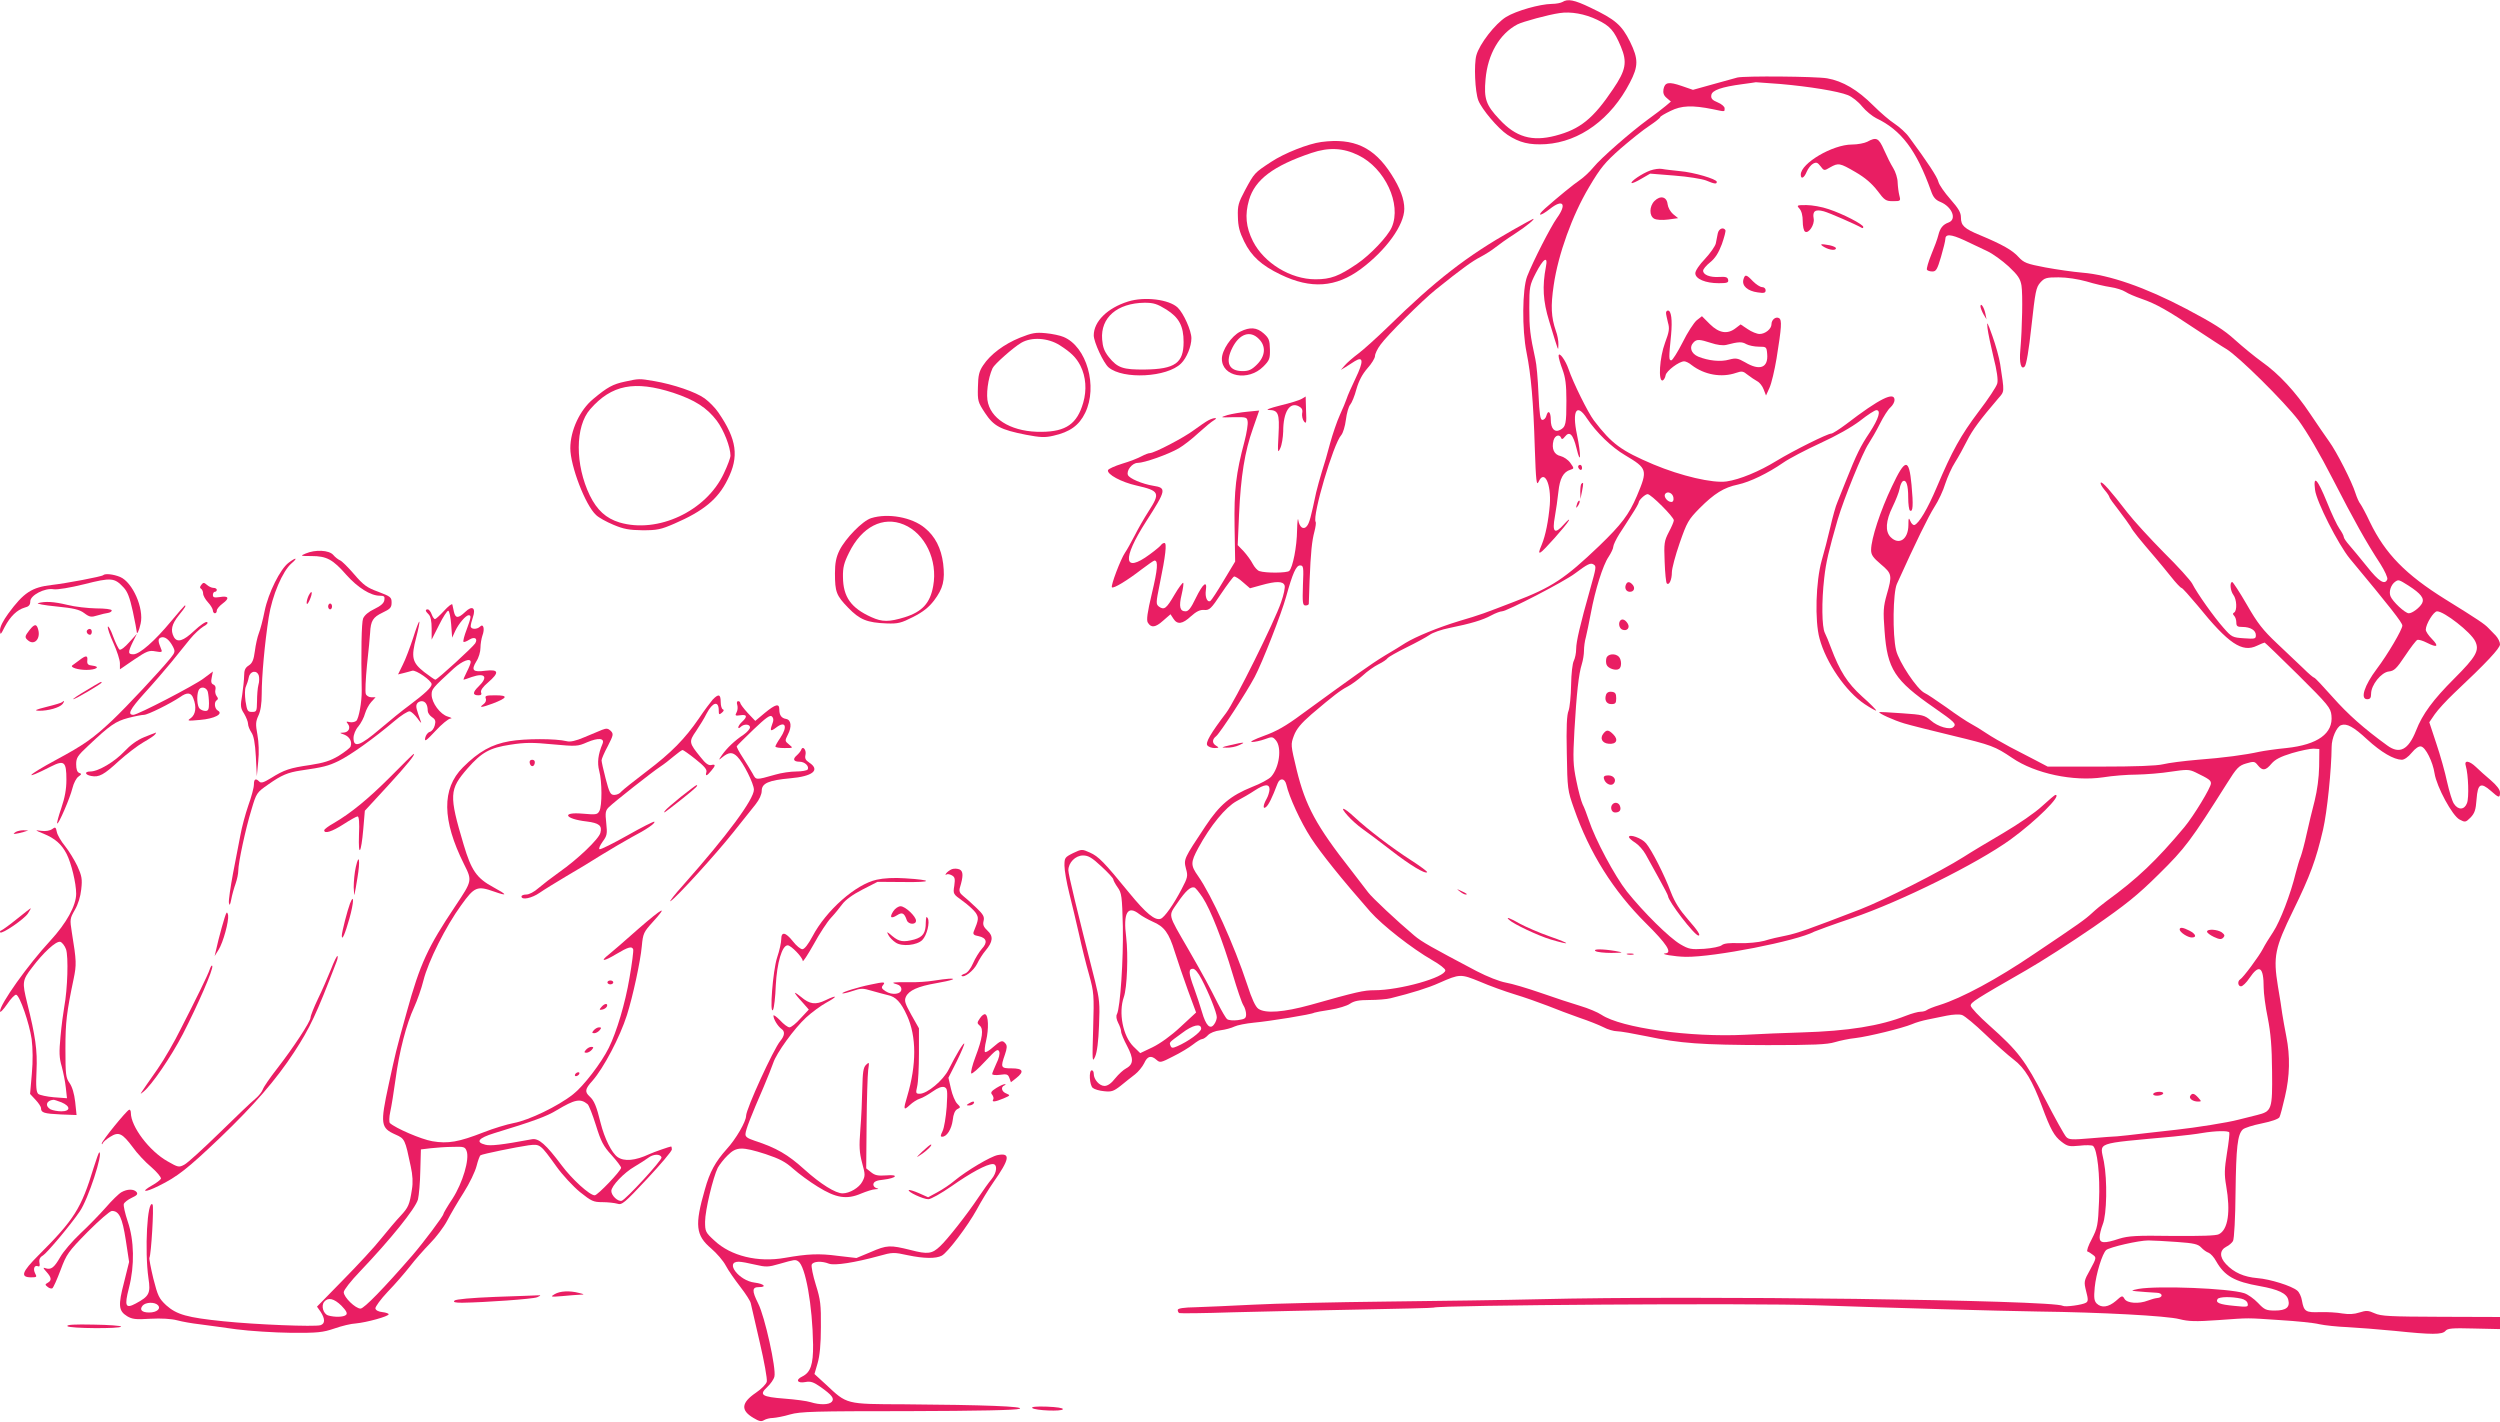 <?xml version="1.0" standalone="no"?>
<!DOCTYPE svg PUBLIC "-//W3C//DTD SVG 20010904//EN"
 "http://www.w3.org/TR/2001/REC-SVG-20010904/DTD/svg10.dtd">
<svg version="1.0" xmlns="http://www.w3.org/2000/svg"
 width="1280pt" height="728pt" viewBox="0 0 1280 728"
 preserveAspectRatio="xMidYMid meet">
<g transform="translate(0,728) scale(0.1,-0.1)"
fill="#e91e63" stroke="none">
<path d="M8000 7270 c-8 -5 -33 -10 -55 -10 -61 -1 -182 -35 -234 -67 -56 -35
-136 -138 -152 -196 -13 -47 -7 -186 10 -231 18 -46 101 -144 149 -176 62 -41
113 -53 197 -48 174 12 334 129 430 315 44 84 44 121 1 209 -43 86 -75 114
-203 175 -83 40 -116 46 -143 29z m177 -91 c67 -32 87 -55 122 -138 33 -79 26
-120 -40 -217 -102 -152 -169 -206 -296 -239 -119 -31 -202 -7 -286 84 -69 73
-80 105 -71 205 11 129 72 233 163 281 27 14 159 50 216 58 57 9 130 -4 192
-34z"/>
<path d="M8895 6883 c-11 -3 -67 -18 -123 -34 l-104 -29 -58 20 c-67 23 -86
19 -93 -17 -3 -19 1 -32 17 -45 l21 -18 -26 -22 c-15 -13 -56 -44 -92 -70 -91
-67 -240 -197 -279 -245 -18 -22 -49 -51 -68 -64 -35 -24 -110 -85 -179 -146
-46 -41 -27 -43 24 -3 68 54 89 26 36 -47 -32 -45 -122 -221 -152 -298 -25
-65 -27 -272 -3 -390 23 -115 35 -252 42 -485 6 -176 9 -200 20 -176 29 64 65
-11 57 -119 -7 -82 -22 -157 -41 -203 -16 -38 -17 -45 -6 -40 13 5 132 139
144 162 6 12 -5 3 -25 -19 -47 -53 -61 -41 -46 40 6 33 14 90 18 127 7 68 25
102 62 113 19 6 19 7 -1 35 -11 16 -34 31 -50 35 -33 7 -47 37 -36 80 7 26 31
34 39 13 3 -9 9 -7 19 6 24 31 42 13 60 -60 22 -92 24 -35 2 71 -26 124 -1
163 51 83 48 -72 126 -148 196 -189 114 -68 116 -75 60 -208 -41 -96 -79 -146
-193 -256 -176 -168 -242 -212 -433 -285 -161 -62 -170 -66 -285 -100 -108
-33 -220 -79 -274 -112 -17 -11 -65 -41 -108 -66 -72 -44 -157 -105 -422 -298
-83 -62 -132 -89 -196 -112 -47 -17 -74 -31 -60 -31 14 0 43 6 65 14 38 14 41
14 58 -6 31 -38 17 -139 -25 -186 -11 -12 -55 -36 -97 -52 -111 -45 -166 -91
-239 -201 -111 -167 -112 -169 -100 -217 11 -38 9 -46 -22 -105 -41 -79 -88
-145 -107 -152 -29 -11 -75 27 -161 132 -129 158 -157 187 -202 207 -40 18
-42 18 -86 -3 -42 -21 -44 -24 -44 -64 0 -23 11 -87 25 -143 14 -55 36 -149
50 -210 13 -60 36 -153 51 -205 25 -91 26 -103 21 -275 -5 -169 -5 -178 10
-145 10 23 17 78 20 160 5 111 2 136 -20 225 -95 374 -137 548 -137 569 0 39
36 76 75 76 27 0 46 -11 94 -56 34 -31 61 -61 61 -66 0 -5 10 -24 22 -41 21
-29 23 -45 27 -202 3 -166 -13 -412 -30 -447 -6 -10 -3 -27 6 -45 8 -15 15
-35 15 -44 0 -10 14 -43 31 -75 34 -65 33 -93 -5 -114 -14 -7 -39 -30 -56 -51
-20 -26 -39 -39 -55 -39 -26 0 -55 33 -55 62 0 10 -4 18 -10 18 -16 0 -12 -76
5 -90 8 -7 34 -15 58 -17 37 -4 48 -1 85 28 23 19 56 45 73 58 17 13 38 39 47
57 17 38 36 42 64 17 17 -15 22 -14 84 18 37 18 83 46 102 61 19 15 40 28 47
28 6 0 20 9 30 20 10 11 36 22 64 25 25 3 57 12 71 19 14 7 59 16 100 20 78 7
296 42 309 51 5 2 41 9 82 15 41 7 86 20 101 31 21 14 44 19 100 19 40 0 89 4
108 9 109 27 193 53 250 79 104 46 109 46 207 6 48 -21 129 -50 178 -65 50
-15 126 -42 170 -59 44 -18 117 -45 162 -61 45 -15 100 -37 122 -48 22 -12 54
-21 70 -21 17 0 85 -12 153 -26 170 -36 276 -44 618 -45 234 0 305 3 344 15
27 8 74 18 105 21 68 8 242 51 290 71 20 9 56 19 81 24 25 5 69 14 98 20 31 6
64 8 78 3 14 -5 67 -49 118 -98 52 -50 117 -108 146 -130 57 -43 96 -108 145
-240 44 -119 63 -152 99 -180 32 -25 41 -26 93 -21 32 4 63 3 69 -1 22 -17 37
-150 31 -284 -5 -123 -8 -136 -37 -193 -18 -33 -28 -62 -22 -64 5 -1 18 -9 28
-17 18 -13 18 -16 -14 -75 -33 -59 -33 -62 -21 -111 11 -42 11 -52 -1 -59 -18
-11 -106 -23 -118 -16 -48 30 -1892 54 -2682 34 -162 -4 -513 -9 -780 -12
-267 -3 -575 -10 -685 -16 -110 -6 -242 -11 -292 -13 -64 -1 -93 -6 -93 -14 0
-6 3 -14 8 -16 4 -2 126 -1 272 4 146 4 436 10 645 14 209 4 382 8 385 10 22
13 1647 24 1960 12 367 -13 939 -29 1135 -32 322 -4 659 -22 724 -39 47 -12
83 -13 197 -5 169 12 139 12 319 0 83 -5 173 -14 200 -21 28 -6 93 -13 145
-15 52 -3 160 -11 240 -19 192 -20 244 -20 261 0 11 13 34 15 146 12 l133 -3
0 31 0 31 -302 1 c-263 1 -307 3 -340 18 -33 15 -43 15 -78 4 -27 -9 -54 -10
-87 -5 -26 5 -78 8 -114 7 -74 -3 -83 3 -93 59 -3 20 -14 43 -24 51 -28 24
-139 59 -204 64 -69 6 -120 28 -161 72 -34 36 -33 71 2 89 13 6 29 20 34 29 6
11 12 119 13 249 3 231 10 296 37 322 8 8 52 22 97 31 50 10 86 23 91 32 4 8
17 56 28 105 25 106 27 207 7 308 -8 40 -17 92 -21 117 -3 25 -13 88 -22 140
-25 153 -16 196 78 388 88 180 117 260 153 414 21 91 43 307 44 424 0 44 25
102 48 111 29 11 64 -8 134 -73 72 -66 136 -103 177 -104 13 0 33 14 51 36 19
23 37 35 48 32 23 -4 60 -78 69 -138 11 -69 91 -217 128 -236 28 -15 31 -15
56 10 21 22 27 38 31 94 6 80 21 88 73 43 41 -37 47 -38 47 -8 0 14 -17 36
-47 62 -26 22 -60 52 -76 68 -36 34 -62 36 -52 5 13 -44 17 -163 6 -190 -13
-35 -45 -37 -67 -3 -9 13 -24 64 -35 112 -10 48 -35 137 -55 196 l-36 109 28
41 c16 23 60 71 98 107 167 157 236 231 236 251 0 12 -10 32 -22 45 -13 13
-30 31 -38 39 -19 20 -51 42 -219 146 -204 127 -308 233 -387 396 -20 43 -43
85 -49 93 -7 8 -18 33 -25 55 -18 58 -97 213 -135 265 -18 25 -61 88 -96 140
-76 114 -161 206 -249 268 -36 26 -97 76 -137 112 -56 51 -110 85 -250 159
-209 110 -394 174 -532 185 -46 4 -131 16 -190 27 -95 18 -109 24 -136 53 -31
35 -85 65 -195 111 -83 34 -100 50 -100 91 0 26 -12 46 -54 94 -30 34 -57 73
-61 88 -5 25 -59 106 -150 229 -16 23 -50 53 -74 69 -24 15 -74 58 -110 94
-80 80 -156 125 -236 139 -60 10 -422 13 -460 4z m220 -33 c149 -13 296 -37
346 -57 21 -8 54 -34 73 -58 19 -23 52 -50 72 -60 128 -61 206 -163 281 -373
11 -32 23 -46 48 -56 60 -25 85 -89 42 -105 -30 -11 -44 -29 -53 -66 -4 -17
-20 -61 -36 -99 -15 -37 -25 -72 -22 -77 3 -5 15 -9 28 -9 19 0 25 11 44 75
12 41 22 82 22 90 0 28 27 27 97 -5 37 -18 91 -43 118 -56 28 -13 76 -48 109
-78 48 -45 60 -63 66 -98 7 -45 4 -215 -6 -331 -6 -65 4 -102 22 -84 9 8 22
86 35 207 20 179 23 198 46 224 21 23 30 26 93 26 42 0 100 -9 143 -21 39 -12
95 -25 123 -29 28 -4 62 -15 76 -24 13 -9 51 -25 83 -36 73 -25 135 -60 281
-158 64 -42 132 -87 153 -99 63 -38 296 -269 370 -366 43 -59 108 -169 176
-302 109 -212 168 -318 243 -433 22 -35 38 -70 35 -78 -12 -31 -43 -12 -103
64 -34 42 -75 92 -91 110 -16 18 -29 37 -29 43 0 6 -10 25 -22 42 -12 17 -41
78 -64 136 -49 120 -71 143 -61 63 7 -60 119 -280 178 -352 208 -250 269 -328
269 -343 0 -20 -75 -148 -131 -222 -64 -85 -86 -155 -49 -155 15 0 20 7 20 28
0 45 52 110 91 114 27 3 39 14 83 80 28 42 56 79 63 82 6 2 28 -4 49 -15 53
-27 63 -19 26 19 -18 18 -32 39 -32 48 0 28 40 94 58 94 36 0 173 -107 195
-153 23 -47 5 -79 -107 -191 -109 -109 -163 -182 -196 -267 -39 -98 -84 -122
-147 -76 -120 87 -202 160 -279 247 -49 55 -91 100 -95 100 -4 0 -29 21 -56
48 -27 26 -88 84 -135 128 -71 67 -99 102 -154 198 -37 64 -71 116 -75 116
-14 0 -10 -45 6 -66 17 -22 20 -80 4 -90 -8 -4 -8 -9 0 -17 6 -6 11 -21 11
-34 0 -19 5 -23 31 -23 41 0 69 -17 69 -42 0 -19 -4 -20 -61 -16 -59 4 -63 6
-105 54 -48 54 -134 175 -160 226 -9 17 -74 89 -144 158 -69 70 -154 162 -188
206 -87 113 -129 160 -136 153 -4 -4 5 -20 19 -37 14 -16 25 -33 25 -37 0 -4
22 -35 49 -69 26 -34 53 -72 60 -83 10 -21 47 -66 126 -158 19 -22 55 -66 80
-97 25 -32 50 -58 54 -58 5 0 42 -42 84 -92 157 -194 227 -241 303 -204 19 9
36 16 39 16 2 0 79 -74 171 -165 155 -154 167 -169 171 -208 10 -92 -70 -150
-231 -167 -52 -5 -114 -14 -138 -19 -72 -16 -183 -31 -316 -41 -70 -6 -149
-16 -177 -23 -33 -8 -142 -12 -320 -12 l-271 0 -59 31 c-33 17 -94 49 -135 70
-41 22 -95 53 -120 70 -25 17 -61 39 -80 49 -19 10 -75 47 -124 83 -50 35
-100 69 -112 74 -38 18 -132 159 -146 219 -19 79 -16 295 4 339 98 217 161
345 192 394 21 32 46 86 56 120 11 33 33 83 50 109 17 27 44 76 61 110 28 56
67 108 160 217 33 38 32 28 10 175 -5 33 -23 98 -40 145 -26 73 -29 79 -25 40
3 -25 17 -92 31 -150 17 -66 24 -116 19 -133 -3 -15 -46 -80 -95 -144 -92
-122 -136 -201 -215 -388 -47 -111 -91 -185 -114 -193 -6 -2 -16 7 -21 20 -8
20 -10 17 -10 -21 -1 -73 -48 -104 -91 -61 -29 29 -25 84 10 155 16 33 33 75
36 93 3 18 11 35 16 38 18 11 28 -19 28 -83 0 -34 4 -64 9 -67 15 -10 18 26 8
132 -13 138 -32 136 -100 -8 -59 -123 -107 -269 -107 -326 0 -25 10 -39 50
-73 57 -48 59 -56 30 -156 -17 -61 -19 -83 -11 -186 14 -195 51 -252 253 -392
106 -74 116 -83 100 -99 -17 -17 -80 1 -116 33 -32 27 -41 30 -147 37 -63 5
-116 7 -117 6 -7 -5 74 -42 128 -58 30 -9 141 -37 245 -62 203 -49 219 -55
308 -115 117 -80 313 -121 464 -99 48 8 126 14 173 14 47 1 126 7 175 15 82
12 93 12 125 -3 70 -34 80 -41 80 -57 0 -21 -88 -166 -136 -224 -144 -172
-241 -264 -399 -379 -22 -16 -56 -44 -75 -62 -35 -32 -61 -51 -295 -208 -190
-129 -370 -226 -485 -262 -30 -9 -59 -21 -64 -25 -6 -5 -20 -9 -33 -9 -12 0
-45 -9 -73 -20 -134 -53 -298 -79 -535 -86 -82 -2 -213 -8 -290 -12 -282 -14
-634 35 -735 102 -19 13 -69 34 -110 46 -41 12 -131 42 -200 66 -69 24 -150
48 -180 53 -33 6 -94 30 -150 59 -231 122 -280 149 -319 182 -88 74 -217 195
-236 221 -11 15 -50 65 -86 112 -180 229 -235 331 -280 515 -31 129 -31 130
-14 176 13 34 36 62 90 109 113 96 147 122 185 142 19 10 54 35 77 56 22 21
59 47 81 58 23 11 44 26 47 32 4 5 47 30 96 54 49 24 102 53 118 64 16 12 62
28 103 36 108 22 169 40 213 64 22 12 47 21 55 21 25 0 322 154 374 194 64 48
80 56 95 46 15 -9 14 -14 -17 -125 -52 -184 -72 -271 -72 -307 0 -22 -6 -49
-12 -61 -7 -13 -13 -65 -14 -124 -1 -57 -7 -116 -13 -132 -9 -20 -12 -86 -9
-217 3 -184 4 -191 37 -284 79 -227 201 -421 368 -587 106 -105 136 -151 101
-154 -36 -3 46 -17 103 -18 145 -2 569 81 658 129 11 5 98 37 193 69 252 86
640 279 811 402 131 95 266 229 231 229 -4 0 -34 -26 -68 -57 -35 -33 -121
-92 -199 -138 -75 -44 -167 -99 -204 -123 -117 -74 -405 -220 -529 -268 -262
-101 -321 -122 -379 -134 -33 -6 -84 -18 -112 -27 -31 -8 -83 -13 -127 -12
-51 2 -79 -1 -90 -10 -9 -8 -50 -16 -91 -19 -67 -4 -78 -2 -121 23 -57 33
-189 164 -274 270 -63 80 -163 268 -195 365 -10 30 -24 67 -32 82 -7 15 -22
69 -32 120 -17 82 -18 113 -10 258 11 190 22 290 38 340 6 19 11 50 11 69 0
18 4 50 10 70 5 20 16 74 25 121 22 119 62 247 91 289 13 20 24 43 24 52 0 8
14 38 31 65 18 27 47 73 65 101 19 29 34 56 34 60 0 12 33 43 46 43 17 0 134
-117 134 -134 0 -7 -12 -35 -26 -61 -23 -45 -25 -56 -21 -152 2 -57 7 -106 11
-110 12 -12 26 19 26 57 0 19 18 87 40 150 37 106 44 119 102 178 75 75 124
106 196 121 61 13 154 58 232 112 30 21 116 66 190 100 83 38 161 82 204 115
38 30 75 54 83 54 25 0 12 -43 -34 -114 -47 -70 -67 -110 -123 -251 -15 -38
-34 -86 -42 -105 -9 -19 -25 -78 -37 -130 -12 -52 -32 -129 -44 -170 -30 -107
-36 -308 -11 -399 33 -124 135 -272 231 -336 30 -20 57 -35 59 -33 2 2 -30 35
-72 72 -76 69 -114 129 -160 251 -10 28 -24 61 -31 75 -15 30 -17 160 -3 280
9 82 23 140 69 300 32 108 128 344 158 388 13 20 40 66 58 102 18 36 42 74 54
84 12 11 21 27 21 38 0 45 -76 8 -248 -124 -35 -26 -69 -48 -76 -48 -19 0
-192 -86 -281 -140 -88 -54 -187 -95 -255 -105 -71 -10 -233 28 -374 87 -167
71 -213 105 -305 225 -31 41 -107 195 -130 263 -15 45 -50 93 -51 68 0 -10 9
-41 20 -70 15 -41 20 -77 20 -160 0 -118 -3 -134 -32 -149 -28 -15 -48 6 -48
52 0 41 -14 53 -23 19 -3 -11 -12 -20 -20 -20 -11 0 -15 27 -20 134 -3 73 -10
153 -16 177 -27 124 -31 159 -31 263 0 108 2 116 33 177 39 76 64 92 52 33
-19 -100 -15 -176 17 -279 50 -164 46 -155 47 -119 1 17 -5 49 -13 70 -24 70
-27 126 -11 234 23 158 95 358 181 502 59 100 82 127 161 197 51 44 117 97
148 117 30 20 55 40 55 44 0 4 24 18 53 32 56 28 111 30 216 9 66 -14 61 -14
61 5 0 8 -16 22 -36 30 -27 11 -35 20 -32 37 3 25 53 42 158 56 36 5 67 9 70
10 3 0 59 -4 125 -9z m-547 -2118 c2 -14 -2 -22 -11 -22 -19 0 -40 26 -32 40
11 18 40 6 43 -18z m3763 -450 c65 -42 83 -66 70 -91 -13 -23 -50 -51 -68 -51
-19 0 -84 61 -94 88 -9 24 3 59 25 74 16 11 18 11 67 -20z m-457 -927 c-1 -57
-10 -122 -23 -175 -12 -47 -31 -123 -41 -170 -10 -47 -24 -98 -30 -115 -7 -16
-18 -55 -26 -85 -26 -108 -80 -248 -115 -301 -20 -30 -44 -69 -53 -87 -19 -37
-101 -148 -117 -157 -14 -9 -11 -35 5 -35 8 0 28 19 43 42 50 74 73 59 73 -49
0 -28 9 -98 21 -155 15 -77 21 -146 22 -274 2 -195 -1 -204 -77 -223 -22 -6
-66 -17 -96 -24 -51 -14 -222 -41 -315 -51 -22 -2 -94 -11 -160 -18 -66 -8
-131 -15 -145 -16 -14 0 -74 -5 -135 -10 -96 -8 -112 -8 -126 7 -9 9 -58 97
-109 196 -102 198 -136 242 -285 375 -52 46 -95 92 -95 101 0 17 22 31 285
182 77 44 231 143 343 220 167 116 225 162 335 271 136 134 164 172 349 465
50 80 61 91 98 102 40 12 44 11 60 -9 24 -30 40 -28 70 8 19 22 46 36 105 54
44 13 94 23 110 23 l30 -2 -1 -90z m-5288 -92 c14 -63 74 -193 126 -273 50
-77 159 -213 304 -378 62 -70 213 -188 317 -248 37 -21 67 -44 67 -52 0 -36
-233 -102 -363 -102 -54 0 -90 -8 -327 -75 -138 -38 -231 -45 -267 -20 -15 10
-34 51 -57 123 -68 206 -182 457 -252 557 -39 55 -38 70 1 143 63 116 140 209
196 240 28 15 70 39 92 54 52 34 77 36 77 6 -1 -13 -7 -34 -15 -48 -19 -33
-20 -57 -2 -41 12 10 30 45 58 119 12 31 37 28 45 -5z m-428 -579 c40 -61 101
-216 154 -394 22 -74 46 -145 54 -157 8 -12 14 -33 14 -46 0 -21 -6 -25 -42
-30 -24 -3 -48 -1 -55 5 -7 5 -28 42 -48 81 -47 93 -65 127 -151 277 -108 187
-103 167 -55 238 41 60 67 84 86 78 6 -1 25 -25 43 -52z m-325 -84 c14 -11 45
-28 69 -39 59 -25 83 -57 113 -155 14 -44 44 -133 67 -196 l42 -114 -80 -74
c-48 -45 -104 -85 -143 -104 l-63 -30 -35 34 c-54 54 -77 173 -49 253 17 48
23 215 12 307 -16 124 7 165 67 118z m319 -333 c38 -72 78 -173 78 -195 0 -10
-6 -27 -14 -37 -20 -28 -42 -6 -62 64 -9 31 -27 85 -40 121 -29 78 -30 100 -6
100 10 0 27 -20 44 -53z m-2 -254 c-1 -18 -67 -66 -123 -90 -23 -10 -29 -10
-34 3 -7 18 -9 15 58 64 56 43 99 52 99 23z m5264 -531 c2 -4 -3 -52 -12 -106
-13 -82 -14 -110 -4 -167 23 -133 10 -224 -37 -248 -13 -8 -94 -10 -238 -9
-185 3 -226 0 -272 -14 -78 -26 -101 -24 -101 7 0 13 7 43 16 66 21 51 24 226
6 321 -19 104 -59 90 358 129 52 5 118 13 145 18 66 11 133 13 139 3z m-266
-561 c85 -6 106 -11 122 -28 11 -12 28 -24 38 -27 10 -4 28 -23 39 -44 43 -75
93 -104 224 -127 94 -17 137 -37 145 -70 10 -38 -11 -55 -68 -55 -45 0 -54 4
-87 39 -20 21 -52 44 -71 50 -78 25 -441 39 -540 22 -39 -8 -41 -9 -15 -12 35
-3 69 -6 108 -8 32 -1 33 -25 1 -27 -10 -1 -32 -7 -47 -13 -46 -18 -105 -14
-119 8 -11 19 -13 19 -45 -10 -38 -32 -73 -37 -98 -13 -13 14 -15 29 -10 83 7
70 39 174 59 191 19 15 166 49 216 49 25 0 91 -4 148 -8z m327 -290 c18 -4 31
-14 33 -25 4 -18 -1 -19 -69 -12 -75 7 -97 16 -85 35 8 12 71 13 121 2z"/>
<path d="M9560 6554 c-14 -7 -49 -14 -78 -14 -99 0 -262 -96 -262 -154 0 -26
17 -18 30 14 7 17 22 36 33 42 17 9 23 6 38 -13 18 -24 19 -24 49 -6 43 24 49
23 130 -24 50 -29 83 -58 112 -95 37 -50 44 -54 80 -54 39 0 40 1 33 28 -4 15
-8 45 -9 67 0 22 -11 56 -23 75 -12 19 -33 61 -47 93 -27 61 -39 67 -86 41z"/>
<path d="M8449 6407 c-41 -15 -103 -57 -95 -64 2 -3 25 7 50 22 l45 26 124
-10 c68 -5 141 -17 162 -25 43 -18 55 -20 55 -7 0 14 -118 49 -190 55 -36 4
-76 8 -90 11 -14 3 -41 -1 -61 -8z"/>
<path d="M8471 6251 c-27 -27 -28 -77 -1 -91 12 -6 40 -8 71 -4 l51 7 -26 21
c-14 12 -26 34 -28 51 -4 38 -37 46 -67 16z"/>
<path d="M9213 6212 c11 -12 17 -36 17 -65 0 -25 5 -49 12 -53 18 -12 50 36
44 67 -7 38 8 49 52 37 29 -8 164 -67 195 -85 4 -2 7 0 7 5 0 13 -104 67 -177
91 -34 12 -86 21 -114 21 -50 0 -51 -1 -36 -18z"/>
<path d="M8795 6085 c-3 -14 -7 -37 -10 -51 -3 -14 -28 -50 -55 -79 -29 -30
-50 -61 -50 -74 0 -29 52 -51 120 -51 44 0 51 3 48 18 -3 13 -12 16 -46 14
-47 -3 -82 11 -82 32 0 8 16 27 36 43 26 21 43 48 60 93 12 35 21 67 18 72
-11 17 -34 7 -39 -17z"/>
<path d="M9340 6015 c28 -16 60 -19 60 -6 0 5 -14 11 -31 15 -48 9 -56 7 -29
-9z"/>
<path d="M8926 5848 c-8 -32 22 -58 73 -65 33 -5 41 -3 41 11 0 9 -8 16 -18
16 -10 0 -31 14 -47 30 -34 36 -41 37 -49 8z"/>
<path d="M10140 5710 c1 -8 8 -26 16 -40 l15 -25 -6 30 c-7 33 -25 59 -25 35z"/>
<path d="M8530 5678 c0 -7 5 -29 10 -50 9 -30 6 -47 -15 -103 -28 -75 -36
-200 -12 -193 6 3 13 14 15 27 4 22 69 71 95 71 8 0 25 -8 38 -19 65 -50 153
-66 228 -40 29 10 36 9 59 -10 15 -12 37 -26 49 -33 12 -6 27 -25 33 -42 l12
-31 18 40 c10 22 26 90 36 150 26 162 28 196 13 206 -17 10 -39 -8 -39 -31 0
-24 -32 -50 -61 -50 -13 0 -41 11 -61 25 l-36 24 -25 -19 c-42 -33 -85 -26
-132 20 l-41 41 -27 -21 c-14 -12 -47 -62 -72 -113 -26 -51 -52 -92 -58 -92
-13 0 -13 11 -1 131 7 75 1 124 -16 124 -6 0 -10 -6 -10 -12z m231 -154 c29
-10 60 -14 77 -10 65 17 81 17 103 4 13 -7 42 -13 64 -13 39 0 40 -1 43 -38 6
-70 -38 -87 -113 -42 -37 21 -47 23 -81 14 -44 -13 -107 -6 -159 15 -37 16
-48 49 -23 74 16 16 30 15 89 -4z"/>
<path d="M8324 4285 c-7 -18 3 -35 21 -35 21 0 28 19 15 35 -16 19 -29 19 -36
0z"/>
<path d="M8297 4104 c-13 -13 -7 -42 10 -48 23 -9 40 10 27 31 -12 20 -27 26
-37 17z"/>
<path d="M8225 3911 c-3 -10 -3 -26 1 -35 7 -18 47 -32 63 -21 15 8 14 48 -1
63 -18 18 -56 15 -63 -7z"/>
<path d="M8224 3726 c-11 -29 0 -51 26 -51 21 0 25 5 25 30 0 24 -5 31 -23 33
-13 2 -24 -3 -28 -12z"/>
<path d="M8210 3525 c-20 -24 -8 -50 26 -53 40 -4 52 20 24 48 -24 24 -34 25
-50 5z"/>
<path d="M8212 3294 c5 -25 35 -41 49 -27 18 18 3 43 -26 43 -19 0 -26 -5 -23
-16z"/>
<path d="M8257 3163 c-15 -14 -7 -43 12 -43 24 0 33 13 25 34 -6 16 -25 21
-37 9z"/>
<path d="M6900 3104 c17 -20 52 -51 76 -68 24 -17 90 -66 145 -109 99 -77 176
-123 186 -113 3 3 -35 31 -83 62 -98 63 -220 156 -291 222 -56 52 -77 55 -33
6z"/>
<path d="M8340 2994 c1 -5 15 -18 33 -29 17 -11 41 -38 53 -60 12 -22 42 -77
68 -123 25 -45 46 -85 46 -89 0 -26 136 -203 156 -203 13 0 -3 25 -54 83 -41
47 -67 87 -87 139 -34 90 -97 214 -127 250 -22 27 -88 50 -88 32z"/>
<path d="M7474 2716 c11 -9 24 -16 30 -16 12 0 7 5 -24 19 -24 11 -24 11 -6
-3z"/>
<path d="M7726 2571 c22 -22 150 -82 213 -101 108 -32 106 -23 -3 15 -55 19
-123 49 -153 65 -52 30 -76 38 -57 21z"/>
<path d="M8170 2410 c8 -5 44 -9 80 -9 65 1 65 2 20 10 -66 11 -119 11 -100
-1z"/>
<path d="M8333 2393 c9 -2 23 -2 30 0 6 3 -1 5 -18 5 -16 0 -22 -2 -12 -5z"/>
<path d="M11160 2521 c0 -14 41 -41 62 -41 27 0 21 18 -12 35 -33 17 -50 19
-50 6z"/>
<path d="M11300 2510 c0 -6 16 -18 35 -27 28 -13 38 -14 48 -4 9 10 8 15 -7
27 -23 16 -76 19 -76 4z"/>
<path d="M11025 1680 c-3 -6 5 -10 19 -10 14 0 28 5 31 10 3 6 -5 10 -19 10
-14 0 -28 -4 -31 -10z"/>
<path d="M11214 1669 c-8 -13 13 -29 40 -29 18 0 18 1 1 20 -21 23 -31 25 -41
9z"/>
<path d="M6765 6553 c-67 -9 -189 -57 -257 -102 -85 -56 -85 -55 -134 -146
-33 -62 -38 -78 -36 -134 1 -50 8 -78 32 -127 37 -76 89 -123 187 -170 155
-75 283 -66 411 29 129 96 222 225 222 308 0 49 -21 106 -66 176 -89 140 -193
188 -359 166z m190 -68 c136 -66 222 -250 171 -368 -20 -47 -110 -142 -178
-188 -93 -63 -134 -79 -213 -79 -127 0 -263 83 -320 195 -36 72 -42 135 -20
211 30 104 124 175 320 241 89 30 163 26 240 -12z"/>
<path d="M7745 6102 c-235 -133 -395 -257 -639 -496 -56 -54 -123 -115 -151
-136 -27 -20 -59 -48 -70 -61 l-20 -23 25 15 c14 9 35 22 47 30 44 27 45 -2 4
-87 -21 -44 -42 -91 -46 -105 -4 -13 -20 -51 -35 -84 -15 -33 -37 -98 -50
-145 -12 -47 -31 -112 -42 -145 -10 -33 -23 -80 -29 -105 -28 -132 -35 -158
-48 -174 -17 -21 -38 -6 -44 32 -2 15 -5 -9 -6 -53 -1 -85 -22 -190 -40 -208
-11 -11 -120 -12 -153 -1 -10 3 -25 20 -34 37 -9 18 -30 46 -46 64 l-31 32 7
158 c9 196 29 321 71 439 l32 92 -61 -6 c-33 -3 -79 -11 -101 -17 -40 -13 -40
-13 30 -11 67 1 70 0 73 -23 2 -13 -5 -58 -16 -100 -44 -165 -54 -251 -51
-437 l3 -179 -59 -98 c-32 -54 -62 -100 -68 -104 -16 -9 -28 20 -23 55 8 53
-15 35 -52 -41 -24 -50 -37 -67 -52 -67 -29 0 -35 24 -20 86 7 30 11 57 8 60
-3 2 -23 -24 -44 -60 -42 -72 -53 -81 -80 -62 -16 13 -16 18 4 117 30 145 37
209 24 209 -6 0 -14 -5 -17 -10 -4 -6 -30 -28 -59 -49 -134 -99 -142 -24 -18
169 104 162 106 172 36 183 -55 9 -122 37 -129 55 -9 23 22 62 50 62 34 0 158
44 211 75 24 14 69 49 101 79 32 29 67 58 78 64 26 15 0 15 -28 0 -12 -6 -45
-29 -74 -50 -50 -38 -203 -118 -226 -118 -7 0 -25 -7 -42 -16 -16 -9 -61 -27
-99 -38 -39 -12 -71 -27 -73 -33 -7 -21 69 -62 146 -79 118 -27 123 -37 61
-133 -22 -34 -54 -90 -71 -124 -18 -34 -39 -73 -49 -87 -22 -32 -74 -169 -67
-177 8 -8 80 36 151 91 33 25 63 46 67 46 20 0 16 -45 -13 -167 -24 -100 -29
-139 -21 -151 17 -28 39 -25 78 10 l38 33 15 -23 c20 -31 46 -28 90 13 28 25
47 34 68 32 26 -2 35 6 86 83 31 46 61 86 66 88 6 2 26 -11 46 -29 l36 -31 58
16 c75 21 111 21 119 -1 4 -9 -4 -48 -18 -87 -32 -96 -238 -510 -281 -566 -79
-104 -108 -153 -96 -167 6 -7 22 -13 37 -13 22 1 24 2 9 11 -23 13 -23 33 -1
50 21 18 154 222 197 303 39 73 138 327 161 411 33 119 51 160 71 160 18 0 19
-7 15 -102 -3 -90 -1 -103 13 -103 9 0 16 3 17 8 0 4 2 57 4 117 6 149 12 205
25 254 6 23 9 45 6 49 -18 30 91 400 131 444 9 10 20 46 24 79 4 33 14 68 22
77 8 9 23 45 32 80 12 42 30 76 56 106 22 24 39 53 39 63 0 11 12 37 28 58 34
48 213 226 284 283 132 106 186 145 229 167 25 13 59 35 75 48 16 13 61 45
100 70 58 37 109 80 93 76 -2 0 -49 -26 -104 -57z"/>
<path d="M5775 5736 c-105 -33 -175 -102 -175 -173 0 -34 50 -142 76 -164 74
-63 300 -51 371 20 29 28 53 88 53 129 0 39 -40 128 -70 157 -44 42 -170 58
-255 31z m197 -41 c65 -41 88 -85 88 -166 0 -108 -44 -139 -199 -141 -111 -1
-139 8 -184 64 -23 29 -31 51 -34 90 -9 112 77 186 217 188 47 0 65 -6 112
-35z"/>
<path d="M6350 5582 c-45 -22 -94 -95 -94 -139 0 -92 135 -117 212 -40 32 32
35 41 34 89 -1 46 -5 57 -32 81 -35 31 -70 34 -120 9z m95 -37 c38 -37 34 -88
-9 -131 -27 -27 -42 -34 -74 -34 -71 0 -90 45 -52 120 36 71 91 90 135 45z"/>
<path d="M5222 5551 c-81 -33 -151 -85 -188 -141 -21 -31 -26 -52 -27 -112 -2
-71 0 -77 36 -132 45 -68 79 -86 210 -112 74 -14 97 -15 140 -5 85 19 132 53
163 117 66 135 8 340 -111 389 -16 7 -57 16 -90 19 -52 5 -70 2 -133 -23z
m203 -38 c58 -37 85 -63 107 -106 28 -56 33 -124 14 -189 -31 -108 -88 -148
-213 -149 -141 -2 -250 56 -274 146 -12 41 -1 128 23 180 9 20 106 106 147
130 53 31 137 25 196 -12z"/>
<path d="M3199 5326 c-61 -13 -89 -28 -162 -89 -68 -56 -117 -161 -117 -252 0
-90 77 -292 132 -342 13 -13 53 -35 89 -50 52 -22 80 -27 149 -28 75 0 94 4
163 34 148 64 223 125 272 225 60 118 48 206 -47 344 -16 24 -48 56 -70 72
-45 33 -160 72 -259 89 -77 13 -77 13 -150 -3z m248 -57 c111 -37 172 -76 223
-143 36 -48 70 -135 70 -179 0 -11 -15 -51 -34 -91 -90 -193 -338 -309 -534
-251 -69 21 -115 63 -152 138 -76 157 -76 354 2 442 109 125 227 148 425 84z"/>
<path d="M6665 5238 c-11 -7 -60 -22 -110 -34 -55 -14 -78 -23 -59 -23 49 -1
56 -17 50 -128 -5 -90 -4 -96 9 -68 8 17 14 55 15 86 0 101 34 154 81 128 15
-8 20 -18 16 -35 -2 -13 2 -32 9 -41 12 -16 14 -8 11 54 -1 40 -2 73 -2 73 0
0 -9 -6 -20 -12z"/>
<path d="M8080 4891 c0 -6 5 -13 10 -16 6 -3 10 1 10 9 0 9 -4 16 -10 16 -5 0
-10 -4 -10 -9z"/>
<path d="M8097 4803 c-4 -3 -6 -22 -6 -42 l1 -36 8 40 c8 42 8 49 -3 38z"/>
<path d="M8076 4705 c-9 -26 -7 -32 5 -12 6 10 9 21 6 23 -2 3 -7 -2 -11 -11z"/>
<path d="M4460 4627 c-44 -14 -131 -103 -162 -165 -17 -35 -23 -65 -23 -117 0
-96 7 -114 67 -176 60 -62 97 -77 198 -81 58 -2 74 2 135 33 51 26 80 49 107
84 47 62 57 104 47 189 -10 79 -41 140 -94 183 -66 55 -189 77 -275 50z m168
-33 c108 -45 174 -182 150 -314 -15 -87 -56 -132 -145 -160 -81 -25 -116 -25
-171 0 -105 47 -145 104 -146 205 -1 49 5 73 31 125 65 133 174 189 281 144z"/>
<path d="M1565 4446 c-29 -12 -28 -13 30 -13 77 0 109 -17 178 -96 58 -65 124
-107 171 -107 23 0 27 -4 24 -22 -2 -16 -18 -30 -51 -46 -30 -14 -51 -32 -58
-49 -8 -20 -11 -171 -7 -368 1 -58 -15 -145 -28 -156 -8 -6 -23 -9 -35 -6 -16
4 -18 3 -8 -9 16 -20 4 -44 -23 -45 -21 -1 -21 -1 4 -10 28 -11 42 -36 33 -61
-3 -8 -31 -29 -61 -48 -44 -26 -76 -36 -147 -47 -103 -15 -131 -24 -200 -67
-36 -22 -50 -27 -59 -18 -19 19 -28 14 -28 -15 0 -16 -13 -64 -29 -108 -15
-44 -33 -111 -40 -150 -7 -38 -24 -127 -38 -197 -13 -70 -23 -138 -21 -150 3
-17 6 -13 12 17 4 22 14 58 22 80 8 23 14 52 14 67 0 40 37 214 67 311 26 88
27 89 87 131 68 48 100 61 166 71 117 17 140 23 194 49 61 30 180 115 284 203
35 30 71 53 80 51 9 -2 27 -19 41 -38 13 -19 21 -26 16 -15 -23 64 -27 77 -21
90 3 8 14 15 25 15 19 0 31 -18 31 -50 0 -9 10 -24 22 -32 17 -11 20 -20 14
-42 -4 -16 -15 -30 -25 -33 -11 -3 -21 -17 -24 -31 -4 -22 4 -16 53 36 31 34
66 62 76 63 11 0 5 5 -13 10 -39 11 -83 71 -83 112 0 29 3 33 114 135 44 39
86 55 86 32 0 -6 -9 -29 -20 -50 -11 -22 -19 -40 -16 -40 2 0 21 6 42 14 68
23 85 0 34 -49 -31 -30 -31 -45 0 -45 13 0 18 5 13 15 -3 11 9 28 36 51 59 51
55 68 -13 60 -65 -9 -75 2 -47 48 12 18 21 49 21 69 0 20 5 48 10 63 13 34 5
63 -12 46 -16 -16 -48 -15 -48 2 0 7 5 28 11 45 17 49 -3 63 -39 28 -36 -34
-50 -34 -58 1 -3 15 -7 32 -8 37 -2 6 -21 -9 -42 -32 -22 -24 -43 -43 -47 -43
-4 0 -12 11 -17 25 -5 14 -14 25 -20 25 -14 0 -13 -9 5 -26 10 -10 15 -35 15
-72 l0 -57 38 75 c20 41 42 74 47 73 6 -2 12 -33 15 -70 l5 -68 16 35 c18 38
54 80 69 80 14 0 12 -12 -11 -74 -12 -31 -19 -59 -16 -62 3 -3 16 2 30 11 27
17 45 6 30 -19 -11 -18 -194 -186 -204 -186 -4 0 -29 18 -57 39 -62 49 -68 75
-41 177 11 42 18 78 16 81 -3 2 -17 -36 -32 -84 -16 -48 -39 -110 -53 -137
l-24 -49 29 7 c15 4 35 9 44 12 19 5 99 -51 99 -69 0 -16 -33 -47 -114 -108
-33 -24 -101 -79 -150 -121 -102 -87 -136 -99 -136 -47 0 18 10 43 25 60 13
16 29 46 34 66 6 20 20 46 32 59 l22 24 -22 0 c-12 0 -25 8 -28 17 -4 9 -1 76
6 148 8 71 15 146 16 165 3 62 15 80 63 103 40 19 47 26 47 52 0 27 -5 31 -68
55 -58 21 -76 34 -124 90 -31 36 -63 68 -72 71 -9 4 -25 16 -35 28 -22 25 -92
28 -141 7z"/>
<path d="M1478 4399 c-43 -32 -104 -154 -123 -247 -9 -46 -23 -98 -30 -115 -7
-18 -16 -58 -20 -90 -6 -46 -13 -62 -31 -74 -18 -11 -24 -24 -24 -52 0 -20 -5
-64 -10 -99 -10 -57 -9 -67 10 -96 11 -19 20 -42 20 -52 0 -11 8 -30 17 -44
12 -17 19 -53 23 -125 l5 -100 7 75 c5 46 3 100 -4 138 -10 54 -9 67 5 98 11
23 17 60 17 111 0 90 15 258 36 393 17 110 71 237 117 276 34 29 23 32 -15 3z
m-153 -578 c3 -11 3 -32 -2 -48 -4 -15 -7 -53 -7 -83 -1 -52 -2 -55 -26 -55
-22 0 -25 5 -33 55 -4 32 -4 63 2 75 5 11 12 32 15 48 7 32 41 38 51 8z"/>
<path d="M528 4335 c-6 -7 -191 -42 -263 -50 -102 -12 -143 -38 -223 -147 -26
-36 -42 -67 -42 -85 1 -26 3 -25 24 17 29 55 64 88 102 99 21 5 29 13 29 32 0
31 74 70 120 62 18 -3 85 8 157 26 138 35 154 33 200 -16 21 -22 32 -51 48
-123 11 -52 20 -99 20 -104 0 -20 12 4 20 41 18 78 -41 212 -105 239 -34 14
-77 19 -87 9z"/>
<path d="M1031 4286 c-8 -10 -9 -16 -1 -21 5 -3 10 -14 10 -24 0 -10 11 -30
25 -45 14 -15 25 -34 25 -42 0 -7 5 -14 10 -14 6 0 10 6 10 14 0 8 14 24 30
36 37 27 31 41 -15 33 -28 -4 -35 -2 -35 11 0 9 5 16 10 16 6 0 10 5 10 10 0
6 -8 10 -17 10 -9 0 -24 7 -33 15 -15 13 -19 14 -29 1z"/>
<path d="M1581 4232 c-6 -12 -11 -29 -11 -39 1 -11 7 -4 16 16 16 37 12 55 -5
23z"/>
<path d="M195 4192 c-11 -3 31 -11 93 -17 90 -9 119 -16 143 -34 28 -21 36
-22 68 -12 20 6 45 12 55 13 11 2 19 8 18 13 -1 6 -36 10 -80 10 -42 1 -108 8
-147 18 -71 17 -113 19 -150 9z"/>
<path d="M1680 4175 c0 -8 5 -15 10 -15 6 0 10 7 10 15 0 8 -4 15 -10 15 -5 0
-10 -7 -10 -15z"/>
<path d="M875 4098 c-82 -99 -160 -168 -192 -168 -28 0 -29 9 -3 63 l21 42
-40 -44 c-21 -24 -43 -41 -49 -37 -5 3 -20 33 -33 68 -12 34 -25 56 -27 49 -2
-7 11 -45 29 -84 18 -40 33 -86 33 -103 l0 -31 73 50 c65 44 77 48 109 42 33
-6 36 -4 29 12 -17 41 -17 53 -1 59 19 7 42 -10 61 -46 13 -25 12 -30 -13 -61
-55 -67 -222 -246 -298 -318 -99 -93 -145 -125 -286 -201 -154 -83 -175 -110
-28 -35 69 35 80 26 80 -67 0 -49 -8 -92 -26 -145 -14 -41 -24 -77 -21 -79 6
-7 65 128 78 181 6 25 20 52 31 59 16 12 17 14 3 19 -10 4 -15 19 -15 44 0 33
7 44 63 96 110 104 139 124 203 141 34 9 71 16 81 16 20 0 136 58 185 91 36
26 57 24 68 -7 17 -43 12 -81 -12 -100 -22 -15 -20 -16 46 -10 74 6 122 31 91
48 -17 10 -20 44 -5 53 8 5 7 11 -1 21 -6 8 -9 23 -6 33 3 12 -1 22 -10 26
-11 4 -14 14 -9 36 l6 31 -48 -36 c-48 -36 -337 -186 -359 -186 -32 0 -18 28
54 108 44 48 106 120 139 160 32 40 76 94 97 120 21 26 52 54 68 64 19 10 26
19 19 23 -6 4 -35 -16 -65 -44 -57 -54 -88 -63 -105 -32 -18 34 -11 65 25 110
34 42 39 51 31 51 -1 0 -34 -37 -71 -82z m189 -360 c3 -13 6 -40 6 -60 0 -30
-4 -38 -18 -38 -10 0 -23 5 -30 12 -13 13 -16 66 -6 92 9 24 41 19 48 -6z"/>
<path d="M151 4054 c-25 -32 -26 -38 -6 -54 31 -25 63 9 51 55 -8 32 -19 32
-45 -1z"/>
<path d="M447 4054 c-8 -8 1 -24 14 -24 5 0 9 7 9 15 0 15 -12 20 -23 9z"/>
<path d="M404 3898 c-16 -12 -31 -23 -34 -25 -12 -10 30 -23 72 -23 51 0 75
17 31 22 -22 2 -28 8 -26 26 3 28 -7 28 -43 0z"/>
<path d="M440 3744 c-41 -24 -70 -44 -65 -44 11 0 145 79 145 85 0 7 1 8 -80
-41z"/>
<path d="M2487 3704 c4 -11 -1 -22 -12 -30 -26 -19 -9 -17 48 4 76 29 81 42
14 42 -48 0 -55 -2 -50 -16z"/>
<path d="M3649 3698 c-11 -13 -43 -55 -69 -94 -73 -107 -143 -178 -270 -274
-63 -48 -121 -94 -129 -103 -7 -10 -23 -17 -36 -17 -19 0 -25 10 -44 83 -12
45 -21 88 -21 94 0 7 14 40 32 73 29 57 30 62 15 78 -14 13 -22 14 -45 5 -15
-6 -56 -23 -91 -38 -42 -18 -72 -25 -89 -20 -56 14 -214 14 -293 0 -92 -16
-158 -53 -239 -134 -109 -109 -107 -270 6 -496 42 -84 42 -84 -44 -213 -142
-212 -181 -296 -249 -542 -58 -208 -57 -208 -93 -373 -44 -203 -41 -222 35
-256 48 -21 49 -25 78 -163 10 -45 12 -83 6 -118 -12 -78 -18 -92 -58 -135
-21 -22 -65 -74 -99 -116 -33 -42 -121 -137 -195 -212 l-134 -137 19 -27 c23
-36 23 -60 -1 -68 -30 -9 -332 3 -496 20 -187 19 -240 34 -294 82 -37 35 -43
47 -66 137 -13 54 -22 102 -20 106 9 15 24 265 16 273 -27 27 -41 -237 -21
-377 12 -78 4 -93 -65 -130 -52 -28 -59 -14 -35 79 30 116 27 245 -6 341 -14
42 -23 82 -20 90 3 8 21 22 40 31 28 13 33 19 25 30 -14 16 -47 16 -77 -1 -13
-7 -49 -42 -80 -78 -31 -35 -90 -96 -131 -134 -40 -38 -87 -92 -103 -121 -31
-54 -47 -66 -76 -56 -13 5 -12 1 6 -19 26 -29 28 -44 6 -56 -14 -8 -14 -10 0
-21 8 -7 19 -10 24 -7 5 3 24 45 42 93 31 83 39 94 139 196 59 59 114 107 124
107 37 0 53 -34 71 -149 l17 -112 -26 -105 c-31 -118 -28 -146 16 -173 25 -15
44 -18 119 -13 55 3 107 0 137 -8 26 -7 77 -16 113 -20 36 -5 121 -16 190 -26
69 -9 195 -17 280 -18 137 -1 163 2 222 22 37 13 86 25 110 26 54 5 168 36
168 47 0 4 -15 9 -32 11 -20 2 -34 9 -36 19 -1 8 27 47 63 85 37 38 87 96 113
129 25 33 72 86 103 118 31 31 71 84 88 116 17 33 55 98 85 145 30 47 59 108
66 136 7 28 16 52 20 55 12 7 183 42 246 51 60 7 59 8 144 -110 30 -42 84
-100 119 -129 59 -47 69 -52 115 -52 28 0 63 -4 77 -8 23 -8 36 3 152 127 70
75 127 142 127 151 0 8 -2 15 -4 15 -6 0 -90 -29 -111 -39 -73 -34 -129 -39
-163 -15 -30 21 -67 95 -87 175 -21 86 -33 114 -56 135 -26 24 -24 38 14 80
58 66 141 224 177 337 30 95 69 274 76 352 6 66 10 73 55 123 83 91 55 77 -74
-35 -67 -60 -135 -118 -151 -131 -47 -37 -24 -35 39 3 62 37 81 42 87 24 2 -7
-6 -72 -19 -146 -22 -131 -66 -277 -106 -358 -38 -77 -130 -197 -183 -238 -77
-61 -227 -133 -304 -147 -36 -7 -105 -28 -153 -47 -128 -50 -183 -60 -264 -46
-57 10 -187 66 -217 93 -4 5 -4 30 2 57 6 26 18 101 27 166 19 144 56 285 95
369 16 35 38 97 48 138 24 97 115 278 193 385 68 95 82 101 169 70 71 -25 69
-17 -5 23 -85 46 -112 86 -151 217 -76 255 -74 283 20 391 72 82 113 105 218
121 77 12 115 12 218 2 121 -11 127 -11 177 11 57 24 90 21 78 -8 -23 -54 -28
-97 -17 -139 15 -55 15 -178 1 -205 -10 -19 -17 -20 -85 -14 -112 10 -94 -27
20 -40 63 -8 80 -21 70 -58 -7 -31 -117 -136 -210 -201 -38 -27 -86 -64 -107
-82 -21 -19 -48 -33 -62 -33 -14 0 -25 -4 -25 -10 0 -20 53 -9 93 19 23 16 85
54 137 85 52 30 133 79 180 109 47 29 117 70 155 91 75 39 123 72 115 79 -3 2
-65 -29 -137 -70 -73 -41 -137 -73 -143 -71 -6 2 1 18 15 38 23 31 25 40 19
96 -6 53 -4 64 13 81 26 26 224 182 264 208 17 11 48 35 69 53 20 17 41 32 45
32 3 0 34 -21 66 -47 43 -34 59 -52 56 -65 -7 -24 1 -23 24 5 24 28 24 36 0
30 -13 -3 -29 8 -53 39 -61 75 -62 80 -24 135 18 27 43 67 54 90 31 59 62 67
62 15 0 -21 2 -23 16 -11 10 8 12 15 5 17 -6 2 -11 19 -11 38 0 40 -11 43 -41
12z m-641 -2071 c7 -5 26 -54 43 -108 26 -84 38 -107 80 -153 27 -30 49 -59
49 -65 0 -15 -120 -141 -135 -141 -26 0 -116 82 -169 153 -80 107 -118 141
-153 134 -155 -29 -212 -35 -238 -28 -52 13 -36 34 45 59 200 61 269 86 321
118 92 55 120 61 157 31z m-619 -240 c16 -42 -20 -163 -72 -244 -26 -39 -47
-75 -47 -79 0 -10 -102 -146 -159 -212 -145 -167 -247 -272 -265 -272 -26 0
-86 58 -86 84 0 11 36 57 83 106 156 164 284 322 297 369 5 21 11 87 12 147
l3 109 50 6 c28 3 78 7 113 7 57 2 63 0 71 -21z m998 -33 c4 -13 -184 -217
-204 -222 -20 -5 -53 27 -53 50 0 26 65 94 119 125 25 15 57 35 70 45 26 20
62 21 68 2z m-1639 -759 c25 -26 32 -39 24 -47 -12 -12 -59 -13 -92 -3 -25 8
-37 50 -20 70 20 24 50 17 88 -20z m-940 3 c18 -18 -5 -38 -44 -38 -38 0 -51
14 -34 35 15 18 61 20 78 3z"/>
<path d="M318 3685 c-2 -3 -38 -14 -79 -24 -59 -15 -67 -19 -39 -20 46 -1 105
16 120 34 11 14 10 22 -2 10z"/>
<path d="M3775 3670 c3 -10 2 -28 -4 -38 -9 -16 -6 -18 20 -14 34 5 37 -7 9
-33 -11 -10 -20 -23 -20 -29 0 -6 5 -5 12 2 17 17 48 15 48 -2 0 -8 -15 -25
-32 -37 -47 -31 -86 -69 -111 -104 -19 -27 -19 -29 -1 -14 35 29 54 30 79 5
31 -31 85 -139 85 -169 0 -50 -139 -237 -359 -485 -47 -52 -77 -91 -68 -86 28
16 232 240 321 352 44 56 96 121 114 143 20 25 32 52 32 70 0 39 36 54 145 64
116 10 156 42 99 80 -20 13 -24 22 -20 40 6 25 -14 49 -22 26 -2 -7 -13 -20
-23 -29 -22 -19 -16 -32 15 -32 27 0 51 -24 41 -40 -3 -5 -30 -10 -58 -10 -29
0 -77 -7 -107 -16 -103 -29 -98 -29 -117 6 -10 18 -33 55 -51 83 -18 27 -31
53 -30 56 2 4 40 42 86 86 63 60 85 76 94 67 9 -9 10 -20 1 -42 -12 -33 -8
-37 21 -15 48 37 60 5 21 -53 -14 -20 -25 -40 -25 -44 0 -5 21 -8 46 -8 46 0
46 0 24 18 -22 18 -22 19 -6 51 21 40 17 75 -9 80 -24 4 -35 19 -35 49 0 32
-19 27 -74 -18 l-49 -41 -39 41 c-21 23 -38 46 -38 51 0 5 -5 9 -11 9 -6 0 -8
-8 -4 -20z"/>
<path d="M739 3506 c-37 -15 -71 -40 -103 -74 -50 -53 -133 -102 -173 -102
-32 0 -29 -17 4 -23 40 -8 65 6 142 77 39 35 96 79 126 96 30 17 57 35 60 41
4 5 5 9 3 8 -2 0 -28 -11 -59 -23z"/>
<path d="M6300 3465 c-48 -11 -51 -13 -20 -13 19 -1 49 5 65 13 37 16 26 17
-45 0z"/>
<path d="M2000 3304 c-115 -115 -203 -187 -292 -239 -27 -15 -48 -31 -48 -36
0 -20 40 -7 99 31 34 22 66 40 72 40 7 0 10 -32 7 -94 -4 -119 11 -98 22 29
l8 94 117 127 c101 110 144 164 133 164 -2 0 -55 -52 -118 -116z"/>
<path d="M2712 3374 c4 -21 22 -23 26 -1 2 10 -3 17 -13 17 -10 0 -15 -6 -13
-16z"/>
<path d="M3487 3201 c-41 -33 -79 -66 -83 -73 -9 -15 -9 -15 94 66 67 54 79
66 68 66 -3 0 -38 -27 -79 -59z"/>
<path d="M267 3035 c-11 -8 -33 -12 -55 -9 -36 5 -35 4 12 -15 58 -24 91 -53
117 -103 24 -47 49 -150 49 -204 0 -60 -49 -150 -133 -241 -114 -123 -257
-324 -257 -361 0 -9 16 7 36 36 19 29 41 51 47 49 19 -6 67 -146 79 -227 6
-49 7 -111 1 -178 l-9 -103 28 -30 c15 -16 28 -35 28 -43 0 -23 15 -28 102
-32 l80 -3 -7 67 c-5 43 -15 77 -29 97 -19 27 -21 43 -21 175 0 137 6 186 42
358 15 73 15 90 -9 237 -11 69 -10 72 15 116 17 29 29 68 33 106 6 52 3 68
-20 119 -15 31 -43 77 -63 102 -20 24 -39 57 -42 72 -5 26 -8 27 -24 15z m71
-615 c13 -38 8 -204 -9 -295 -5 -27 -14 -95 -19 -150 -8 -83 -7 -111 6 -155 8
-30 18 -79 21 -109 l6 -54 -67 5 c-36 3 -72 11 -80 17 -10 9 -13 36 -9 119 5
104 -6 179 -48 347 -26 106 -25 116 25 181 58 77 122 136 144 132 9 -2 23 -19
30 -38z m-23 -784 c47 -20 47 -46 -1 -46 -19 0 -44 5 -55 10 -30 17 -22 46 14
49 4 1 23 -6 42 -13z"/>
<path d="M80 3020 c-13 -9 -13 -10 0 -9 8 1 26 5 40 9 l25 8 -25 1 c-14 0 -32
-4 -40 -9z"/>
<path d="M1822 2842 c-7 -29 -11 -76 -11 -105 1 -29 3 -45 4 -37 2 8 9 47 15
85 15 87 9 132 -8 57z"/>
<path d="M4874 2830 c-12 -5 -25 -15 -30 -22 -4 -7 -4 -10 1 -6 4 4 16 3 27
-3 17 -9 19 -17 14 -54 -7 -42 -6 -43 43 -78 28 -20 58 -48 67 -61 16 -25 15
-34 -11 -97 -4 -12 1 -18 25 -22 42 -9 48 -32 17 -65 -13 -15 -34 -48 -45 -74
-12 -28 -29 -49 -42 -53 -12 -4 -19 -9 -17 -11 12 -13 61 25 79 60 11 23 31
54 44 69 38 45 41 74 10 102 -20 19 -25 30 -20 50 5 21 -1 33 -38 68 -24 23
-54 50 -67 60 -17 13 -21 25 -17 40 19 62 18 85 0 95 -11 5 -28 6 -40 2z"/>
<path d="M4489 2776 c-107 -23 -259 -157 -329 -290 -22 -41 -41 -66 -52 -66
-9 0 -31 18 -48 40 -38 48 -60 52 -60 11 0 -16 -9 -58 -21 -93 -22 -66 -40
-299 -21 -268 5 8 12 65 14 125 6 115 32 205 61 205 17 0 77 -62 77 -80 0 -8
25 30 56 85 30 55 70 116 88 135 18 19 44 51 58 70 16 22 54 50 103 75 l78 40
136 -1 c147 -2 151 10 6 19 -56 4 -111 1 -146 -7z"/>
<path d="M1792 2654 c-13 -34 -42 -146 -42 -165 0 -29 17 10 39 88 23 82 25
133 3 77z"/>
<path d="M4574 2615 c-21 -32 -13 -41 19 -21 26 17 37 12 50 -26 8 -22 47 -24
47 -2 0 22 -55 74 -79 74 -11 0 -28 -11 -37 -25z"/>
<path d="M88 2576 c-37 -30 -73 -56 -80 -59 -7 -2 -10 -7 -7 -11 9 -10 123 68
142 97 10 15 16 27 15 27 -2 0 -33 -24 -70 -54z"/>
<path d="M1159 2605 c-7 -10 -40 -129 -53 -190 l-7 -30 20 32 c24 38 53 146
49 177 -2 11 -6 17 -9 11z"/>
<path d="M4740 2557 c0 -53 -14 -74 -58 -87 -57 -15 -78 -12 -113 17 -29 25
-31 25 -20 5 6 -12 23 -29 37 -38 32 -22 109 -14 136 13 24 24 40 91 28 112
-7 12 -9 6 -10 -22z"/>
<path d="M1695 2318 c-16 -40 -46 -109 -67 -152 -21 -44 -38 -87 -38 -96 0
-20 -88 -154 -171 -261 -36 -46 -69 -94 -73 -106 -4 -12 -21 -34 -39 -49 -18
-14 -100 -93 -183 -174 -83 -81 -164 -155 -180 -163 -28 -15 -32 -14 -86 17
-93 52 -188 178 -188 248 0 11 -4 18 -9 16 -14 -5 -141 -161 -140 -173 0 -5 3
-5 5 2 3 7 21 22 39 33 43 27 61 18 115 -54 21 -30 64 -76 94 -101 30 -26 52
-53 50 -60 -3 -6 -23 -22 -45 -34 -63 -36 -37 -38 33 -3 96 47 148 88 315 247
174 167 287 297 379 438 81 124 114 194 216 460 6 15 9 30 6 32 -3 3 -18 -28
-33 -67z"/>
<path d="M1075 2320 c-4 -14 -27 -63 -50 -110 -23 -47 -68 -137 -100 -199 -31
-63 -84 -155 -118 -204 -101 -145 -95 -134 -73 -117 42 33 141 178 202 295 77
150 157 333 151 349 -2 6 -7 0 -12 -14z"/>
<path d="M4780 2259 c-30 -5 -86 -9 -125 -8 -84 1 -98 -1 -65 -10 16 -4 25
-14 25 -26 0 -26 -48 -32 -81 -10 -20 13 -23 19 -13 31 14 17 7 18 -63 3 -65
-13 -151 -40 -145 -45 2 -2 25 3 52 12 44 15 52 15 99 1 28 -8 65 -18 82 -22
40 -8 67 -36 98 -105 49 -107 49 -251 1 -413 -21 -69 -19 -75 13 -45 15 14 38
29 52 33 14 4 43 21 66 37 27 19 46 26 59 22 16 -7 17 -16 12 -102 -4 -52 -13
-107 -21 -123 -11 -23 -12 -29 -2 -29 24 0 48 39 54 85 3 30 11 49 23 56 18 9
18 10 0 28 -11 11 -25 45 -32 76 l-13 57 43 85 c23 47 40 87 38 90 -5 4 -41
-56 -80 -133 -28 -56 -110 -124 -148 -124 -20 0 -21 3 -13 38 5 20 9 96 9 167
l0 130 -39 69 c-32 58 -37 72 -28 92 15 33 62 54 155 70 80 14 112 25 66 23
-13 -1 -49 -5 -79 -10z"/>
<path d="M3110 2250 c0 -5 7 -10 15 -10 8 0 15 5 15 10 0 6 -7 10 -15 10 -8 0
-15 -4 -15 -10z"/>
<path d="M4070 2196 c0 -3 16 -24 36 -45 l35 -40 -42 -45 c-23 -26 -48 -46
-57 -46 -8 0 -30 16 -48 36 -19 19 -34 30 -34 24 0 -18 22 -54 41 -68 19 -13
17 -34 -6 -62 -35 -42 -175 -348 -175 -383 0 -29 -52 -119 -99 -170 -59 -66
-87 -117 -112 -207 -53 -183 -47 -235 32 -302 28 -24 62 -63 75 -88 13 -25 47
-73 74 -108 27 -35 52 -73 54 -85 3 -12 23 -102 46 -200 23 -98 39 -188 36
-201 -3 -13 -28 -38 -56 -57 -75 -51 -79 -90 -12 -129 28 -17 40 -20 54 -11
10 6 30 11 45 11 16 1 55 8 88 18 53 15 125 17 605 17 358 1 554 5 570 12 30
12 -180 20 -590 23 -303 1 -292 -1 -402 102 l-58 53 16 55 c11 37 17 97 17
185 1 114 -2 141 -26 217 -15 48 -24 94 -21 103 7 17 50 20 88 5 29 -11 135 6
255 39 71 20 77 20 150 4 82 -17 143 -18 173 -2 30 16 132 151 179 236 23 43
61 105 84 138 85 121 91 154 23 141 -36 -7 -158 -79 -222 -132 -21 -18 -60
-44 -86 -58 l-48 -26 -47 21 c-25 11 -49 18 -52 16 -8 -9 74 -47 100 -47 13 0
66 30 118 66 98 69 181 114 212 114 25 0 22 -43 -6 -77 -13 -15 -43 -57 -67
-93 -57 -86 -161 -218 -197 -251 -41 -39 -63 -42 -151 -19 -105 26 -120 26
-205 -11 l-72 -30 -95 11 c-97 13 -155 10 -270 -10 -139 -25 -278 9 -362 88
-46 42 -48 47 -48 97 0 57 41 228 65 276 9 16 31 45 51 64 44 44 72 45 194 6
72 -24 102 -40 141 -75 28 -25 85 -67 126 -92 93 -58 148 -67 222 -35 27 11
60 22 73 22 18 1 19 2 5 6 -10 3 -17 12 -15 21 2 12 17 19 51 22 68 8 82 28
15 22 -43 -3 -58 0 -78 16 l-25 20 2 229 c1 125 5 248 8 273 6 43 6 44 -11 28
-14 -14 -17 -37 -19 -120 -1 -57 -5 -151 -10 -210 -7 -90 -5 -119 9 -172 16
-59 17 -66 1 -96 -16 -31 -65 -60 -101 -60 -36 0 -113 48 -195 122 -85 77
-144 111 -254 147 -39 13 -50 21 -48 36 1 21 27 88 93 240 21 50 43 105 49
123 16 50 108 177 168 232 29 27 76 61 103 76 61 33 59 43 -3 13 -52 -25 -81
-21 -126 17 -17 14 -31 23 -31 20z m17 -1374 c37 -24 73 -225 76 -427 1 -102
-13 -142 -56 -163 -36 -17 -24 -36 17 -28 26 5 41 0 77 -25 59 -42 72 -59 58
-76 -14 -16 -62 -17 -109 -2 -19 6 -79 14 -133 18 -117 9 -132 19 -89 59 17
16 34 40 37 54 10 40 -49 307 -83 374 -33 66 -32 84 4 84 42 0 26 17 -22 23
-80 9 -155 107 -82 107 13 0 51 -7 84 -15 56 -13 67 -13 125 4 77 22 81 23 96
13z"/>
<path d="M3079 2124 c-12 -14 -11 -16 5 -13 11 2 21 10 24 17 5 17 -13 15 -29
-4z"/>
<path d="M5017 2066 c-15 -22 -15 -25 -1 -37 21 -17 15 -64 -22 -161 -16 -42
-25 -80 -21 -84 4 -4 36 24 71 62 55 59 65 66 72 50 4 -11 -1 -35 -15 -62 -11
-25 -21 -48 -21 -53 0 -5 18 -7 40 -4 34 5 41 3 48 -16 l8 -22 27 21 c43 34
35 50 -23 50 -56 0 -58 4 -35 70 11 32 12 46 4 56 -16 20 -24 18 -64 -17 -20
-18 -38 -29 -42 -25 -3 3 -1 30 6 58 14 60 12 130 -5 135 -6 2 -18 -7 -27 -21z"/>
<path d="M3040 2005 c-10 -12 -10 -15 3 -15 8 0 20 7 27 15 10 12 10 15 -3 15
-8 0 -20 -7 -27 -15z"/>
<path d="M3000 1905 c-10 -12 -10 -15 3 -15 8 0 20 7 27 15 10 12 10 15 -3 15
-8 0 -20 -7 -27 -15z"/>
<path d="M2945 1780 c-3 -5 -2 -10 4 -10 5 0 13 5 16 10 3 6 2 10 -4 10 -5 0
-13 -4 -16 -10z"/>
<path d="M5102 1710 c-27 -17 -32 -24 -22 -35 6 -8 9 -19 5 -25 -9 -14 10 -12
53 6 35 15 36 16 15 25 -25 9 -31 34 -10 42 6 3 8 6 2 6 -5 1 -25 -8 -43 -19z"/>
<path d="M4960 1630 c-13 -8 -13 -10 2 -10 9 0 20 5 23 10 8 13 -5 13 -25 0z"/>
<path d="M4722 1384 c-34 -33 -34 -34 -6 -15 32 21 61 51 50 51 -3 0 -23 -16
-44 -36z"/>
<path d="M480 1303 c-64 -211 -100 -267 -282 -449 -87 -87 -96 -114 -38 -114
28 0 30 2 20 20 -12 23 -4 44 14 37 9 -4 11 2 8 18 -3 16 2 28 18 37 20 12
142 157 188 225 43 61 122 303 100 303 -2 0 -15 -35 -28 -77z"/>
<path d="M2840 654 c-24 -14 -21 -15 39 -10 35 3 76 7 90 7 25 1 25 2 -4 9
-49 13 -98 10 -125 -6z"/>
<path d="M2537 640 c-125 -5 -203 -12 -210 -19 -8 -8 2 -11 39 -11 123 2 361
19 384 28 20 9 21 11 5 10 -11 -1 -109 -4 -218 -8z"/>
<path d="M345 490 c7 -12 275 -14 275 -2 0 4 -63 9 -141 10 -96 2 -139 0 -134
-8z"/>
<path d="M5285 71 c14 -13 154 -19 157 -6 2 6 -31 11 -82 13 -54 2 -81 -1 -75
-7z"/>
</g>
</svg>
